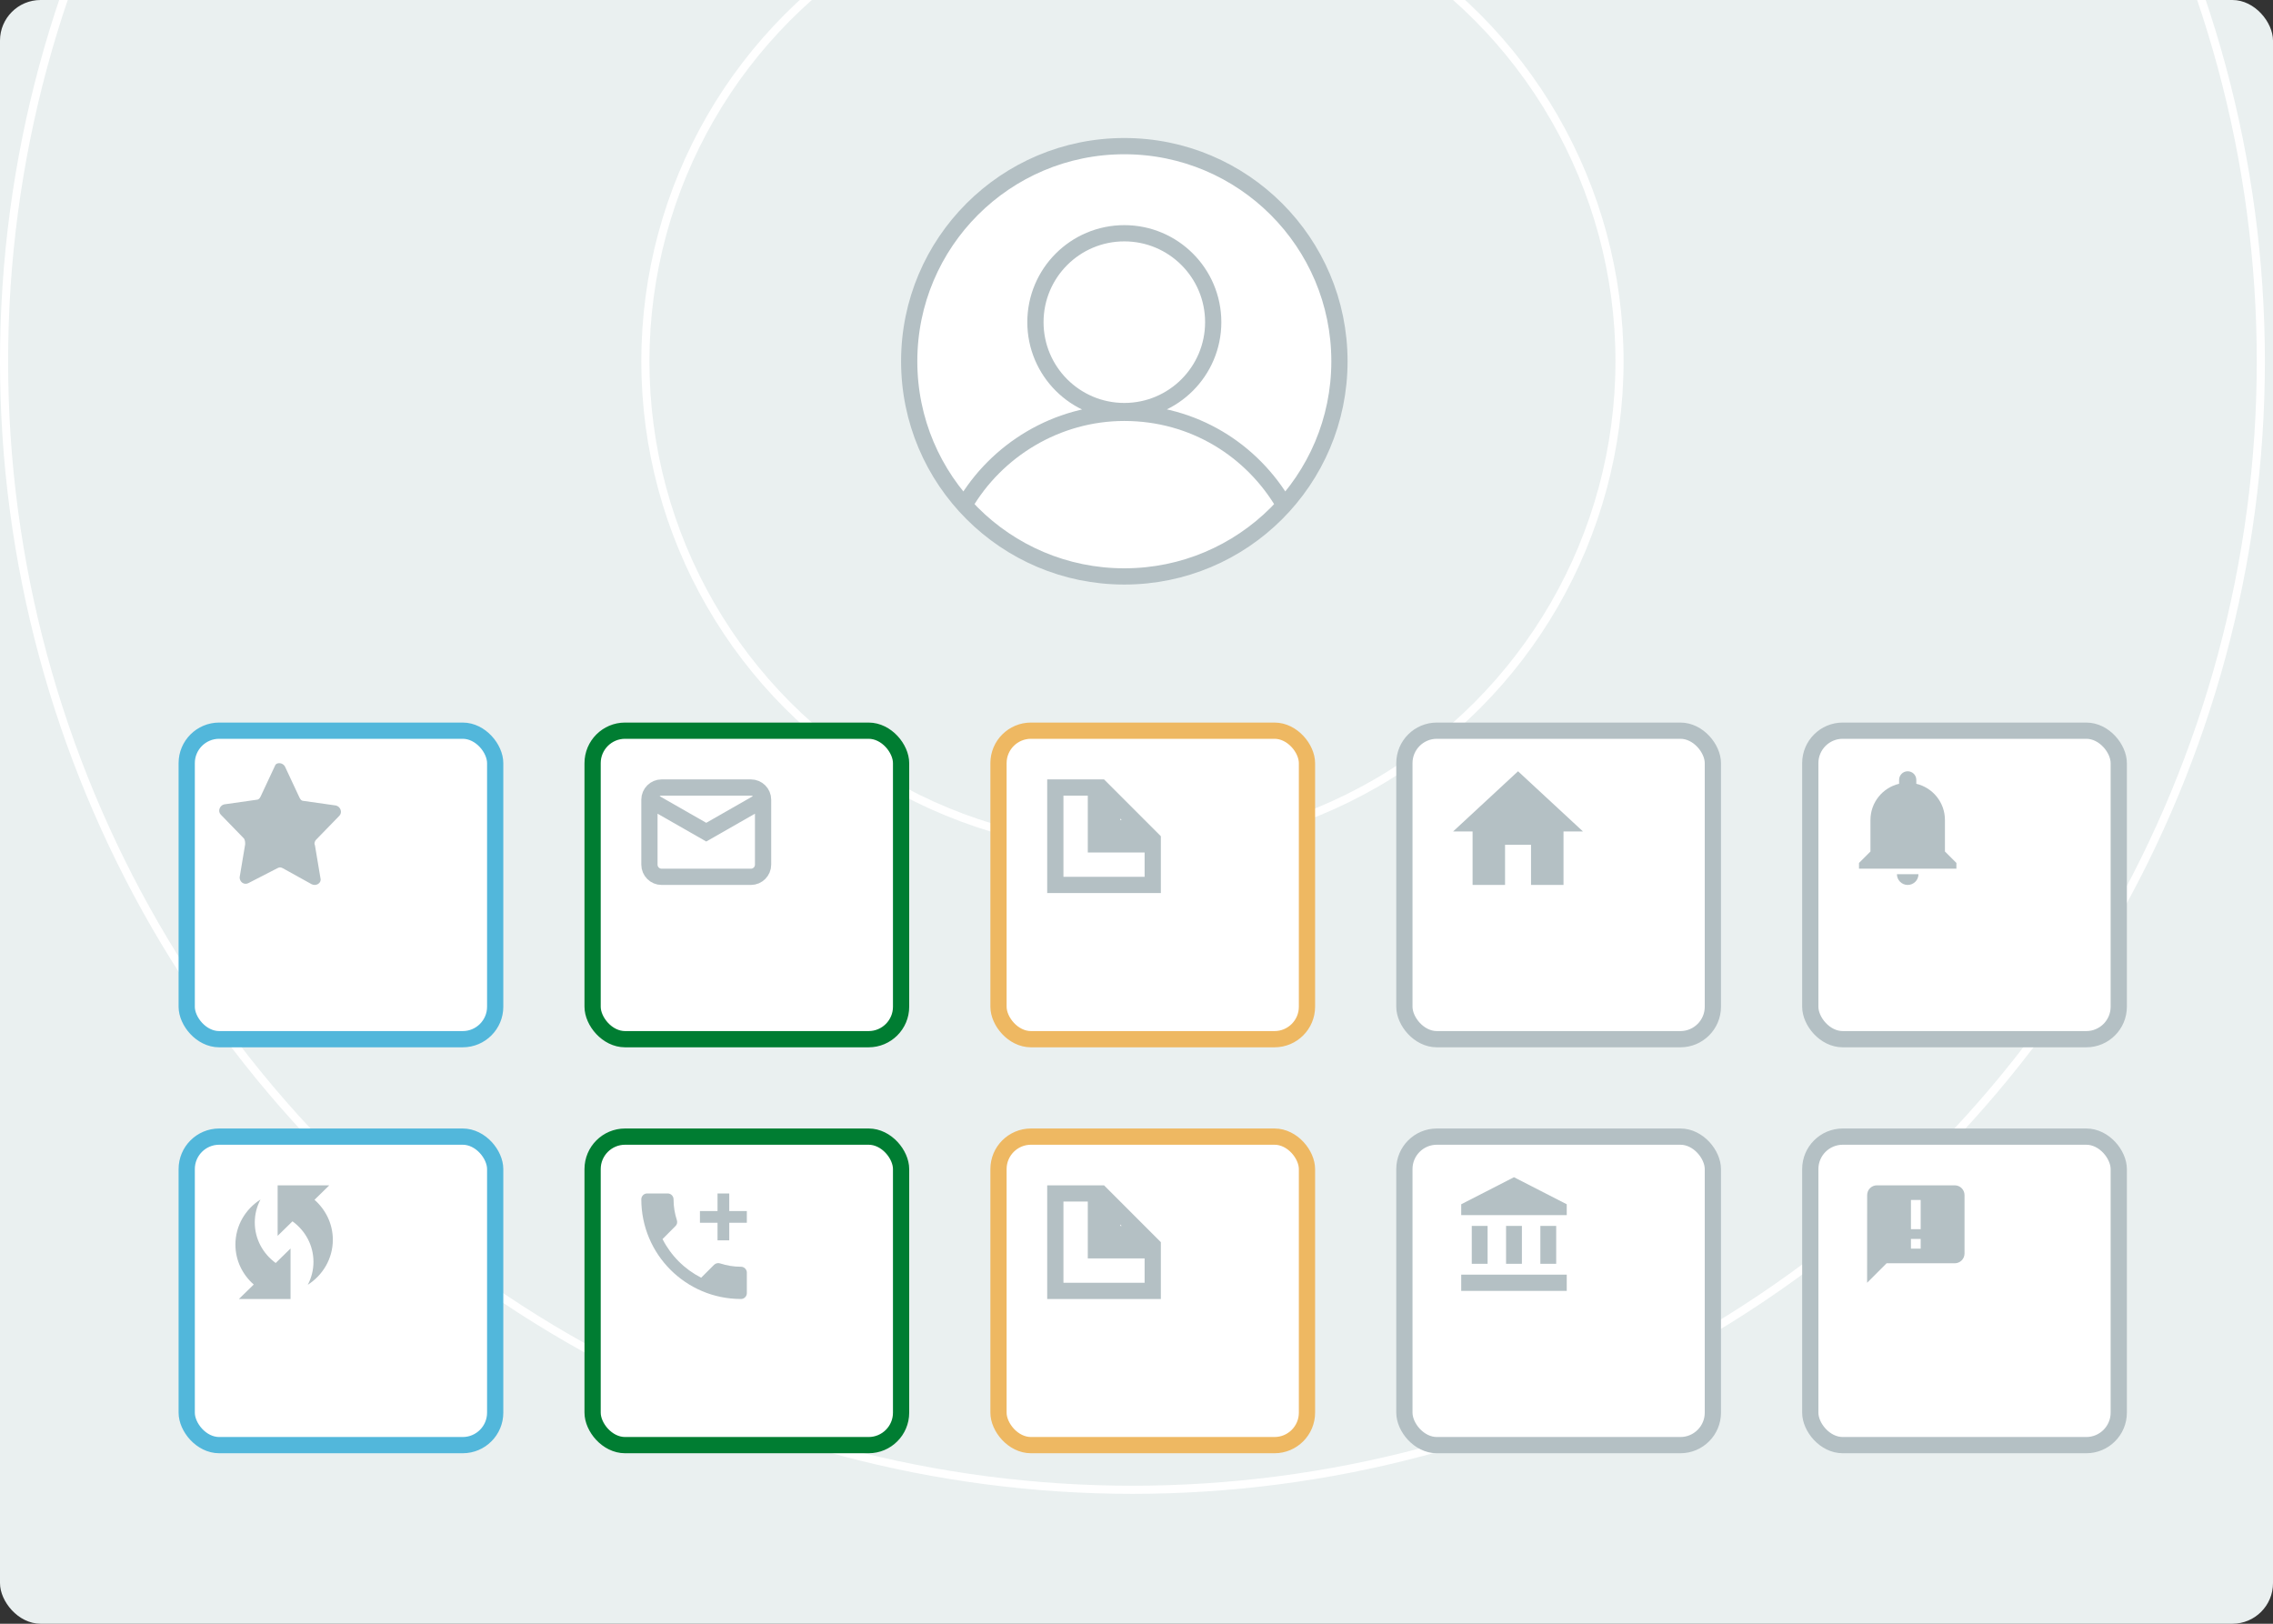 <svg width="280" height="200" viewBox="0 0 280 200" fill="none" xmlns="http://www.w3.org/2000/svg">
<rect x="0" y="0" width="280" height="200" fill="#333333" stroke="none"/>
<g clip-path="url(#clip0_3986_8816)">
<rect width="280" height="200" rx="5" fill="#EAF0F0"/>
<circle cx="139.5" cy="44.5" r="60" stroke="white"/>
<circle cx="139.5" cy="44.5" r="139" stroke="white"/>
<rect x="123" y="90" width="38" height="38" rx="4" fill="white" stroke="#EEB862" stroke-width="2"/>
<rect x="173" y="90" width="38" height="38" rx="4" fill="white" stroke="#B4C0C4" stroke-width="2"/>
<rect x="223" y="90" width="38" height="38" rx="4" fill="white" stroke="#B4C0C4" stroke-width="2"/>
<rect x="123" y="140" width="38" height="38" rx="4" fill="white" stroke="#EEB862" stroke-width="2"/>
<rect x="173" y="140" width="38" height="38" rx="4" fill="white" stroke="#B4C0C4" stroke-width="2"/>
<rect x="223" y="140" width="38" height="38" rx="4" fill="white" stroke="#B4C0C4" stroke-width="2"/>
<path d="M240.8 146H231.2C230.54 146 230.006 146.54 230.006 147.2L230 158L232.4 155.6H240.8C241.46 155.6 242 155.06 242 154.4V147.2C242 146.54 241.46 146 240.8 146ZM236.6 151.4H235.4V147.8H236.6V151.4ZM236.6 153.8H235.4V152.6H236.6V153.8Z" fill="#B4C0C4"/>
<rect x="23" y="90" width="38" height="38" rx="4" fill="white" stroke="#52B7DB" stroke-width="2"/>
<path d="M135 97V104H142V109H130V97H135ZM140.586 102H137V98.414L140.586 102Z" stroke="#B4C0C4" stroke-width="2"/>
<path d="M135 147V154H142V159H130V147H135ZM140.586 152H137V148.414L140.586 152Z" stroke="#B4C0C4" stroke-width="2"/>
<path d="M35.114 94.441L36.889 98.234C37.025 98.515 37.162 98.656 37.435 98.656L41.393 99.217C41.939 99.358 42.212 100.06 41.803 100.482L38.936 103.432C38.8 103.572 38.663 103.853 38.8 104.134L39.482 108.208C39.619 108.77 38.936 109.192 38.39 108.911L34.841 106.944C34.568 106.803 34.432 106.803 34.159 106.944L30.61 108.77C30.064 109.051 29.518 108.63 29.518 108.068L30.2 103.994C30.2 103.713 30.2 103.572 30.064 103.291L27.197 100.341C26.788 99.92 27.061 99.217 27.607 99.077L31.565 98.515C31.838 98.515 31.975 98.374 32.111 98.094L33.886 94.3C34.022 93.879 34.841 93.879 35.114 94.441Z" fill="#B4C0C4"/>
<rect x="23" y="140" width="38" height="38" rx="4" fill="white" stroke="#52B7DB" stroke-width="2"/>
<rect x="73" y="90" width="38" height="38" rx="4" fill="white" stroke="#007D32" stroke-width="2"/>
<path d="M94 98.5V106.5C94 107.328 93.328 108 92.5 108H81.5C80.672 108 80 107.328 80 106.5V98.5M94 98.5C94 97.672 93.328 97 92.5 97H81.5C80.672 97 80 97.672 80 98.5M94 98.5L87 102.5L80 98.5" stroke="#B4C0C4" stroke-width="2"/>
<rect x="73" y="140" width="38" height="38" rx="4" fill="white" stroke="#007D32" stroke-width="2"/>
<path d="M165 44.5C165 59.136 153.136 71 138.5 71C123.864 71 112 59.136 112 44.5C112 29.864 123.864 18 138.5 18C153.136 18 165 29.864 165 44.5Z" fill="white"/>
<path d="M138.5 50.632C144.547 50.632 149.45 45.728 149.45 39.682C149.45 33.635 144.547 28.731 138.5 28.731C132.453 28.731 127.55 33.635 127.55 39.682C127.55 45.728 132.453 50.632 138.5 50.632Z" fill="white"/>
<path d="M118.789 62.24C122.731 55.45 130.178 50.851 138.5 50.851C147.041 50.851 154.269 55.45 158.211 62.24" fill="white"/>
<path d="M118.789 62.24C122.731 55.45 130.178 50.851 138.5 50.851C147.041 50.851 154.269 55.45 158.211 62.24M138.5 71C153.136 71 165 59.136 165 44.5C165 29.864 153.136 18 138.5 18C123.864 18 112 29.864 112 44.5C112 59.136 123.864 71 138.5 71ZM138.5 50.632C144.547 50.632 149.45 45.728 149.45 39.682C149.45 33.635 144.547 28.731 138.5 28.731C132.453 28.731 127.55 33.635 127.55 39.682C127.55 45.728 132.453 50.632 138.5 50.632Z" stroke="#B4C0C4" stroke-width="2" stroke-miterlimit="10"/>
<path d="M185.4 109V104.059H188.6V109H192.6V102.412H195L187 95L179 102.412H181.4V109H185.4Z" fill="#B4C0C4"/>
<path d="M38.742 147.781L40.563 146H34.201V152.222L36.03 150.433C37.596 151.569 38.614 153.373 38.614 155.427C38.614 156.446 38.36 157.402 37.914 158.25C39.767 157.068 41 155.03 41 152.704C41 150.744 40.117 148.994 38.742 147.781Z" fill="#B4C0C4"/>
<path d="M31.386 150.573C31.386 149.554 31.64 148.598 32.086 147.75C30.225 148.932 29 150.97 29 153.296C29 155.256 29.875 157.006 31.258 158.219L29.429 160H35.791V153.778L33.962 155.567C32.404 154.431 31.386 152.627 31.386 150.573Z" fill="#B4C0C4"/>
<path d="M91.278 156.028C90.375 156.028 89.508 155.883 88.699 155.616C88.447 155.537 88.165 155.594 87.963 155.789L86.374 157.378C84.33 156.338 82.654 154.67 81.614 152.619L83.203 151.023C83.406 150.835 83.463 150.553 83.384 150.301C83.117 149.492 82.972 148.625 82.972 147.722C82.972 147.325 82.647 147 82.25 147H79.722C79.325 147 79 147.325 79 147.722C79 154.504 84.496 160 91.278 160C91.675 160 92 159.675 92 159.278V156.75C92 156.353 91.675 156.028 91.278 156.028ZM92 149.167H89.833V147H88.389V149.167H86.222V150.611H88.389V152.778H89.833V150.611H92V149.167Z" fill="#B4C0C4"/>
<path d="M233.673 107.673C233.673 108.407 234.267 109 235 109C235.733 109 236.327 108.407 236.327 107.673H233.673ZM239.587 104.88V101C239.587 98.833 238.087 97.02 236.06 96.54V96.06C236.06 95.473 235.587 95 235 95C234.413 95 233.94 95.473 233.94 96.06V96.54C231.913 97.02 230.413 98.833 230.413 101V104.88L229 106.293V107H241V106.293L239.587 104.88Z" fill="#B4C0C4"/>
<path d="M183.25 151H181.3V155.667H183.25V151Z" fill="#B4C0C4"/>
<path d="M187.475 151H185.525V155.667H187.475V151Z" fill="#B4C0C4"/>
<path d="M193 157H180V159H193V157Z" fill="#B4C0C4"/>
<path d="M191.7 151H189.75V155.667H191.7V151Z" fill="#B4C0C4"/>
<path d="M186.5 145L180 148.333V149.667H193V148.333L186.5 145Z" fill="#B4C0C4"/>
</g>
<defs>
<clipPath id="clip0_3986_8816">
<rect width="280" height="200" rx="5" fill="white"/>
</clipPath>
</defs>
</svg>
